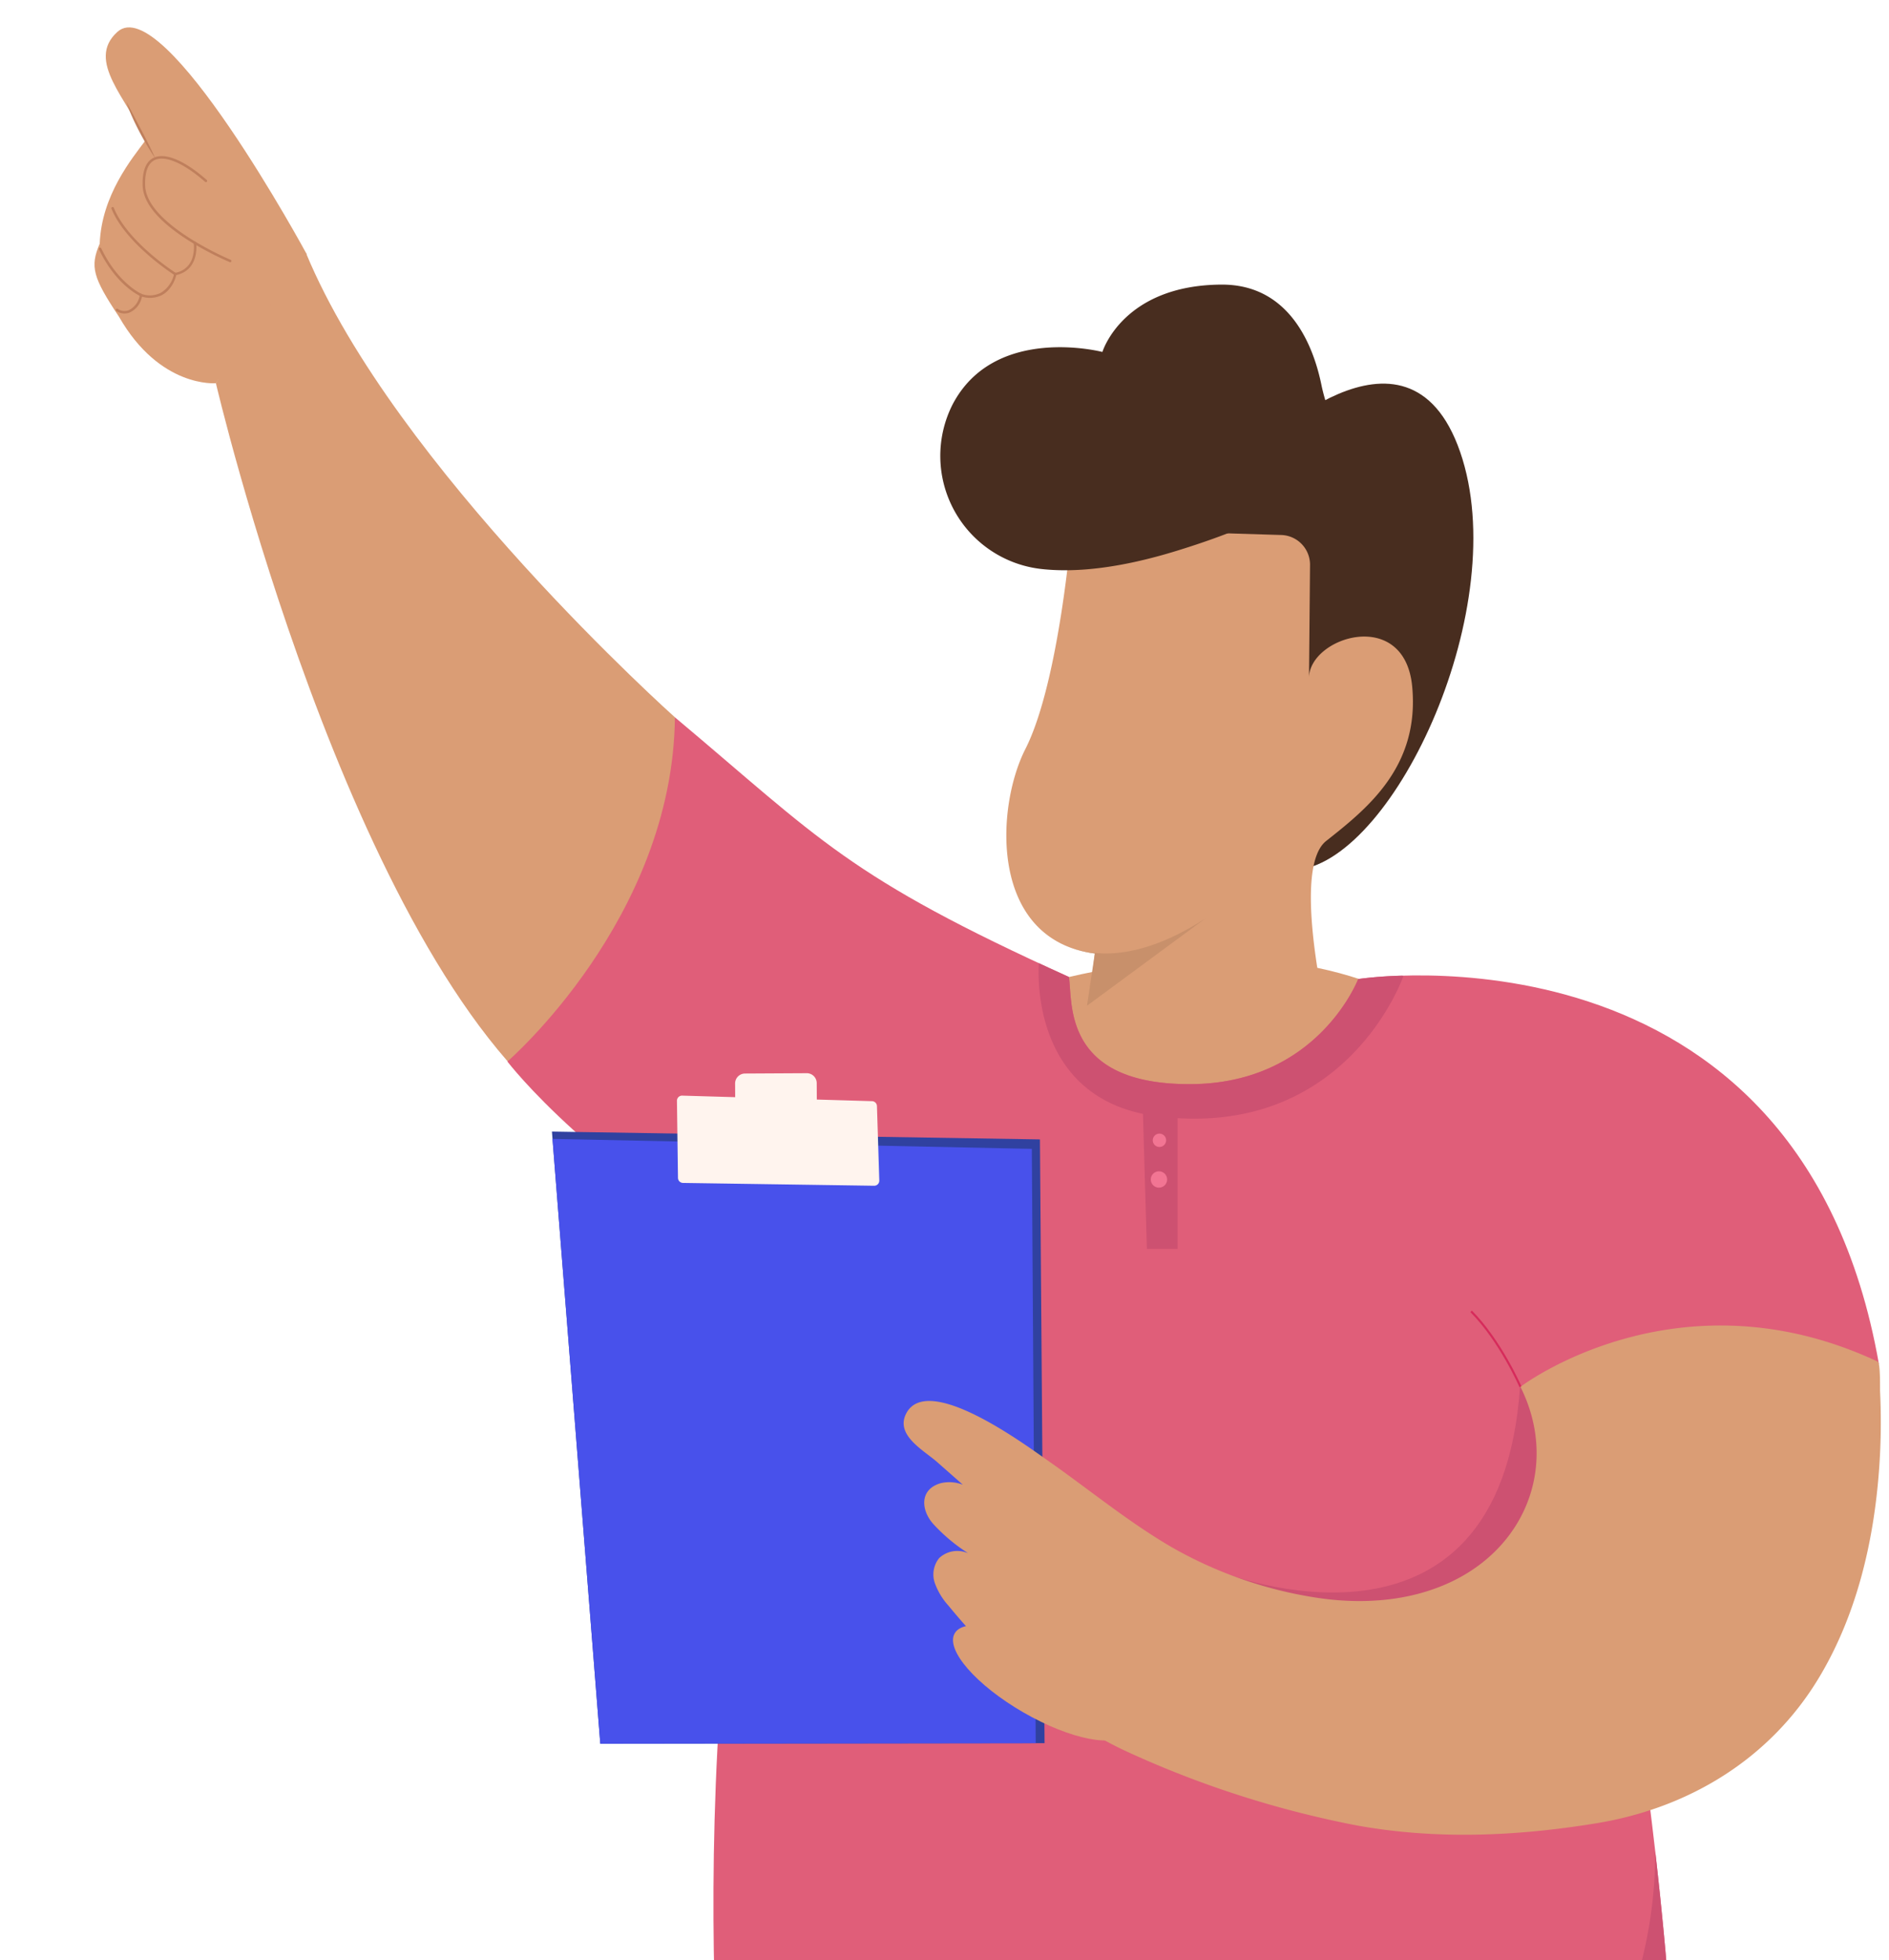 <svg id="Group_55780" data-name="Group 55780" xmlns="http://www.w3.org/2000/svg" xmlns:xlink="http://www.w3.org/1999/xlink" width="344.288" height="357.146" viewBox="0 0 344.288 357.146">
  <defs>
    <clipPath id="clip-path">
      <rect id="Rectangle_11116" data-name="Rectangle 11116" width="344.288" height="357.147" fill="none"/>
    </clipPath>
    <clipPath id="clip-path-2">
      <path id="Path_62174" data-name="Path 62174" d="M667.833,1952.982s-10.9,19.393-28.635,20.5-27.953,6.361-25.756,19.227l100.92-1.293-6.076-38.955Z" transform="translate(-613.147 -1952.462)" fill="none"/>
    </clipPath>
    <clipPath id="clip-path-3">
      <path id="Path_62175" data-name="Path 62175" d="M249.609,2018.622s-4.383-19.722,22.464-20.422,25.015,19.814,25.015,19.814Z" transform="translate(-249.343 -1998.182)" fill="none"/>
    </clipPath>
    <clipPath id="clip-path-4">
      <path id="Path_62190" data-name="Path 62190" d="M529.24,557.4l-49.591.357,3.483-23.182c-19.246-2.518-18.125-26.525-12.665-37.245,6.174-12.158,8.433-40.161,8.433-40.161l38.256,1.159a5.412,5.412,0,0,1,5.193,5.454l-.188,20.645c-.054-7.519,17.449-13.072,18.811,1.537s-8.2,22.2-15.676,28.1S529.24,557.4,529.24,557.4Z" transform="translate(-467 -457.173)" fill="none"/>
    </clipPath>
  </defs>
  <g id="Group_55779" data-name="Group 55779" transform="translate(0 0)" clip-path="url(#clip-path)">
    <g id="Group_55778" data-name="Group 55778" transform="translate(13.159 4.99)">
      <g id="Group_55690" data-name="Group 55690" transform="translate(26.191 41.172)">
        <g id="Group_55689" data-name="Group 55689">
          <path id="Path_62167" data-name="Path 62167" d="M887.044,410.771s-51.063-45.582-67.219-84.528c-12.4,16.155-16.444,23.656-16.444,23.656s24.333,103.968,63.7,133.519C908.771,457.124,887.044,410.771,887.044,410.771Z" transform="translate(-803.381 -326.243)" fill="#da9d75"/>
        </g>
      </g>
      <g id="Group_55704" data-name="Group 55704" transform="translate(87.164 339.356)">
        <g id="Path_59316" data-name="Path 59316" transform="translate(30.536)">
          <g id="Group_55691" data-name="Group 55691">
            <path id="Path_62168" data-name="Path 62168" d="M286.088,1104.727s-10.07,69.568-8.183,97.109c1.935,53.724,1.136,128.1,23.881,228.122a85.209,85.209,0,0,0,40.452-.519s20.645-144.377,18.905-215.7c0,0,26.977,123.282,79.341,215.146l36.362-.466s-6.192-193.479-27.9-292.811Z" transform="translate(-277.669 -1104.727)" fill="#fdd372"/>
          </g>
        </g>
        <g id="Path_59325" data-name="Path 59325" transform="translate(193.324 323.701)">
          <g id="Group_55692" data-name="Group 55692">
            <path id="Path_62169" data-name="Path 62169" d="M255.826,1950.292s9.293,15.7,2.4,26.243l42.359,1.616-8.393-28.324Z" transform="translate(-255.826 -1949.828)" fill="#444"/>
          </g>
        </g>
        <g id="Path_59326" data-name="Path 59326" transform="translate(192.794 342.222)">
          <g id="Group_55693" data-name="Group 55693" transform="translate(0)">
            <path id="Path_62170" data-name="Path 62170" d="M249.6,2018.622s-4.383-19.721,22.464-20.422,25.015,19.814,25.015,19.814Z" transform="translate(-249.339 -1998.182)" fill="#4c4c4c"/>
          </g>
        </g>
        <g id="Path_59327" data-name="Path 59327" transform="translate(0 324.708)">
          <g id="Group_55694" data-name="Group 55694">
            <path id="Path_62171" data-name="Path 62171" d="M667.833,1952.979s-10.9,19.392-28.635,20.5-27.953,6.361-25.756,19.227l100.92-1.293-6.076-38.955A159.415,159.415,0,0,1,667.833,1952.979Z" transform="translate(-613.147 -1952.458)" fill="#4c4c4c"/>
          </g>
        </g>
        <g id="Line_1615" data-name="Line 1615" transform="translate(105.697 74.476)">
          <g id="Group_55695" data-name="Group 55695" transform="translate(0)">
            <path id="Path_62172" data-name="Path 62172" d="M586.392,1331.122a.679.679,0,0,0,.16-.02.662.662,0,0,0,.482-.8l-7.612-30.635a.661.661,0,0,0-1.283.319l7.612,30.635A.661.661,0,0,0,586.392,1331.122Z" transform="translate(-578.119 -1299.165)" fill="#ffe4b5"/>
          </g>
        </g>
        <g id="Path_59336" data-name="Path 59336" transform="translate(163.022 44.186)">
          <g id="Group_55696" data-name="Group 55696" transform="translate(0)">
            <path id="Path_62173" data-name="Path 62173" d="M367.538,1238.506a55.177,55.177,0,0,0,16.57-2.908.661.661,0,0,0-.4-1.26c-12.411,3.952-22.389,3.788-29.658-.487a21.945,21.945,0,0,1-9.9-13.236.661.661,0,0,0-1.3.259,22.876,22.876,0,0,0,10.505,14.1A27.455,27.455,0,0,0,367.538,1238.506Z" transform="translate(-342.84 -1220.085)" fill="#ffe4b5"/>
          </g>
        </g>
        <g id="Group_53125" data-name="Group 53125" transform="translate(0 324.71)">
          <g id="Group_55699" data-name="Group 55699">
            <g id="Group_55698" data-name="Group 55698" clip-path="url(#clip-path-2)">
              <g id="Group_53124" data-name="Group 53124" transform="translate(-4.751 34.161)">
                <g id="Group_53123" data-name="Group 53123" transform="translate(0 0)">
                  <g id="Rectangle_9413" data-name="Rectangle 9413">
                    <g id="Group_55697" data-name="Group 55697">
                      <rect id="Rectangle_11114" data-name="Rectangle 11114" width="10.597" height="112.283" transform="translate(0.136 12.035) rotate(-90.734)" fill="#3a3a3a"/>
                    </g>
                  </g>
                </g>
              </g>
            </g>
          </g>
        </g>
        <g id="Group_53128" data-name="Group 53128" transform="translate(192.793 342.222)">
          <g id="Group_55702" data-name="Group 55702" transform="translate(0)">
            <g id="Group_55701" data-name="Group 55701" clip-path="url(#clip-path-3)">
              <g id="Group_53127" data-name="Group 53127" transform="translate(-34.37 14.558)">
                <g id="Group_53126" data-name="Group 53126" transform="translate(0 0)">
                  <g id="Rectangle_9414" data-name="Rectangle 9414">
                    <g id="Group_55700" data-name="Group 55700">
                      <rect id="Rectangle_11115" data-name="Rectangle 11115" width="10.597" height="112.283" transform="translate(0.136 12.035) rotate(-90.734)" fill="#3a3a3a"/>
                    </g>
                  </g>
                </g>
              </g>
            </g>
          </g>
        </g>
        <g id="Path_59381" data-name="Path 59381" transform="translate(121.791 320.353)">
          <g id="Group_55703" data-name="Group 55703" transform="translate(0)">
            <path id="Path_62176" data-name="Path 62176" d="M559.427,1941.088" transform="translate(-559.427 -1941.088)" fill="#fdd372"/>
          </g>
        </g>
      </g>
      <g id="Group_55737" data-name="Group 55737" transform="translate(0)">
        <g id="Group_55708" data-name="Group 55708" transform="translate(4.067)">
          <g id="Group_55707" data-name="Group 55707">
            <g id="Group_55706" data-name="Group 55706">
              <g id="Group_55705" data-name="Group 55705">
                <path id="Path_62177" data-name="Path 62177" d="M1032.051,260.063s-26.048-48.108-34.5-40.491c-5.859,5.28,1.944,12.3,5.12,19.768-2.49,3.338-8,10-8.345,18.827-1.787,4.17-1.269,6.12,3.5,13.277,7.479,13.08,17.678,12.138,17.678,12.138Z" transform="translate(-993.381 -218.754)" fill="#da9d75"/>
              </g>
            </g>
          </g>
        </g>
        <g id="Group_55712" data-name="Group 55712" transform="translate(12.832 23.45)">
          <g id="Group_55711" data-name="Group 55711">
            <g id="Group_55710" data-name="Group 55710">
              <g id="Group_55709" data-name="Group 55709">
                <path id="Path_62178" data-name="Path 62178" d="M1045.308,299.246a.227.227,0,0,1-.243.044,55.658,55.658,0,0,1-7.827-4.151c-5.252-3.393-7.958-6.694-8.041-9.813-.072-2.688.611-4.388,2.031-5.052,2.1-.982,5.618.493,9.651,4.049a.228.228,0,0,1,.021.322.231.231,0,0,1-.321.02c-3.834-3.38-7.257-4.867-9.157-3.978-1.242.581-1.835,2.137-1.769,4.627.189,7.1,15.432,13.491,15.586,13.555a.228.228,0,0,1,.123.3A.232.232,0,0,1,1045.308,299.246Z" transform="translate(-1029.192 -279.976)" fill="#bf7f5c"/>
              </g>
            </g>
          </g>
        </g>
        <g id="Group_55716" data-name="Group 55716" transform="translate(20.885 38.345)">
          <g id="Group_55715" data-name="Group 55715" transform="translate(0)">
            <g id="Group_55714" data-name="Group 55714">
              <g id="Group_55713" data-name="Group 55713">
                <path id="Path_62179" data-name="Path 62179" d="M1050.431,318.864" transform="translate(-1050.431 -318.864)" fill="#7d69ff"/>
              </g>
            </g>
          </g>
        </g>
        <g id="Group_55720" data-name="Group 55720" transform="translate(4.863 40.13)">
          <g id="Group_55719" data-name="Group 55719">
            <g id="Group_55718" data-name="Group 55718">
              <g id="Group_55717" data-name="Group 55717">
                <path id="Path_62180" data-name="Path 62180" d="M1079.438,332.326a.227.227,0,0,1-.246.043c-.181-.077-4.448-1.976-7.575-8.519a.228.228,0,1,1,.411-.2c3.048,6.377,7.3,8.279,7.345,8.3a.228.228,0,0,1,.119.3A.231.231,0,0,1,1079.438,332.326Z" transform="translate(-1071.595 -323.524)" fill="#bf7f5c"/>
              </g>
            </g>
          </g>
        </g>
        <g id="Group_55724" data-name="Group 55724" transform="translate(7.148 32.737)">
          <g id="Group_55723" data-name="Group 55723">
            <g id="Group_55722" data-name="Group 55722">
              <g id="Group_55721" data-name="Group 55721">
                <path id="Path_62181" data-name="Path 62181" d="M1067.1,316.6a.227.227,0,0,1-.277.026c-.088-.056-8.88-5.656-11.5-12.085a.228.228,0,1,1,.421-.172c2.569,6.295,11.237,11.817,11.325,11.872a.228.228,0,0,1,.071.314A.231.231,0,0,1,1067.1,316.6Z" transform="translate(-1055.306 -304.223)" fill="#bf7f5c"/>
              </g>
            </g>
          </g>
        </g>
        <g id="Group_55728" data-name="Group 55728" transform="translate(0 52.854)">
          <g id="Group_55727" data-name="Group 55727">
            <g id="Group_55726" data-name="Group 55726">
              <g id="Group_55725" data-name="Group 55725">
                <path id="Path_62182" data-name="Path 62182" d="M1104.956,356.742" transform="translate(-1104.956 -356.742)" fill="none" stroke="#e88f6b" stroke-linecap="round" stroke-width="1.19"/>
              </g>
            </g>
          </g>
        </g>
        <g id="Group_55732" data-name="Group 55732" transform="translate(7.942 39.041)">
          <g id="Group_55731" data-name="Group 55731">
            <g id="Group_55730" data-name="Group 55730">
              <g id="Group_55729" data-name="Group 55729">
                <path id="Path_62183" data-name="Path 62183" d="M1055.212,329.721a4.421,4.421,0,0,1-.939.675,4.848,4.848,0,0,1-3.658.3,3.975,3.975,0,0,1-2.223,2.884,2.591,2.591,0,0,1-2.451-.284.228.228,0,0,1,.259-.375,2.142,2.142,0,0,0,2.026.234,3.656,3.656,0,0,0,2-2.8l.056-.249.241.084a4.431,4.431,0,0,0,3.532-.2,5.224,5.224,0,0,0,2.411-3.469l.036-.138.139-.028a3.929,3.929,0,0,0,3.241-2.991,6.505,6.505,0,0,0,.156-2.424.228.228,0,0,1,.45-.073c.008.05.741,4.915-3.618,5.9A6.253,6.253,0,0,1,1055.212,329.721Z" transform="translate(-1045.842 -320.679)" fill="#bf7f5c"/>
              </g>
            </g>
          </g>
        </g>
        <g id="Group_55736" data-name="Group 55736" transform="translate(9.902 13.57)">
          <g id="Group_55735" data-name="Group 55735">
            <g id="Group_55734" data-name="Group 55734">
              <g id="Group_55733" data-name="Group 55733">
                <path id="Path_62184" data-name="Path 62184" d="M1070.664,264.466a48.371,48.371,0,0,1-2.956-4.97c-.443-.856-.872-1.72-1.261-2.6a20.9,20.9,0,0,1-1.023-2.711c.433.863.9,1.7,1.343,2.555l1.345,2.548C1068.995,260.993,1069.878,262.7,1070.664,264.466Z" transform="translate(-1065.424 -254.182)" fill="#bf7f5c"/>
              </g>
            </g>
          </g>
        </g>
      </g>
      <g id="Group_55739" data-name="Group 55739" transform="translate(158.893 169.662)">
        <g id="Group_55738" data-name="Group 55738" transform="translate(0)">
          <path id="Path_62185" data-name="Path 62185" d="M441.845,680.395c0,10.277,21.252,18.608,47.468,18.608s47.632-6.877,47.632-17.154S515.5,660.6,489.313,661.786C463.45,662.956,441.845,670.118,441.845,680.395Z" transform="translate(-441.845 -661.698)" fill="#da9d75"/>
        </g>
      </g>
      <g id="Group_55746" data-name="Group 55746" transform="translate(158.215 46.861)">
        <g id="Path_59320" data-name="Path 59320" transform="translate(48.749 18.041)">
          <g id="Group_55740" data-name="Group 55740">
            <path id="Path_62186" data-name="Path 62186" d="M447.068,400.445s27.552-27.7,37.2.22-11.77,73.792-29.368,76.088L438.257,413.3Z" transform="translate(-438.257 -388.197)" fill="#482d1f"/>
          </g>
        </g>
        <g id="Path_59323" data-name="Path 59323" transform="translate(12.04 44.463)">
          <g id="Group_55741" data-name="Group 55741">
            <path id="Path_62187" data-name="Path 62187" d="M527.716,556.267l-47.115-.85,2.53-20.832c-19.246-2.518-18.125-26.525-12.665-37.246,6.175-12.158,8.433-40.161,8.433-40.161l38.256,1.16a5.412,5.412,0,0,1,5.194,5.454l-.188,20.645c-.054-7.519,17.449-13.072,18.811,1.538s-8.2,22.2-15.675,28.1S527.716,556.267,527.716,556.267Z" transform="translate(-466.999 -457.178)" fill="#da9d75"/>
          </g>
        </g>
        <g id="Path_59324" data-name="Path 59324" transform="translate(0)">
          <g id="Group_55742" data-name="Group 55742">
            <path id="Path_62188" data-name="Path 62188" d="M504.434,362.929a20.733,20.733,0,0,0,16.255,29.992c6.106.664,14.169-.1,24.673-3.349,30.22-9.3,30.792-18.394,28.831-22.693a33.145,33.145,0,0,1-2.5-7.316c-1.369-6.835-5.571-18.558-18.322-18.466-17.968.129-21.636,12.272-21.636,12.272S512.122,348.252,504.434,362.929Z" transform="translate(-502.186 -341.096)" fill="#482d1f"/>
          </g>
        </g>
        <g id="Group_53122" data-name="Group 53122" transform="translate(12.039 44.461)">
          <g id="Group_55745" data-name="Group 55745">
            <g id="Group_55744" data-name="Group 55744" clip-path="url(#clip-path-4)">
              <g id="Group_53121" data-name="Group 53121" transform="translate(4.585 71.052)">
                <g id="Group_53120" data-name="Group 53120">
                  <g id="Path_59328" data-name="Path 59328">
                    <g id="Group_55743" data-name="Group 55743">
                      <path id="Path_62189" data-name="Path 62189" d="M565.844,642.9s9.647,13.931,31.658-.228l-27.122,19.989Z" transform="translate(-565.844 -642.673)" fill="#c8906b"/>
                    </g>
                  </g>
                </g>
              </g>
            </g>
          </g>
        </g>
      </g>
      <g id="Group_55748" data-name="Group 55748" transform="translate(124.459 195.909)">
        <g id="Group_55747" data-name="Group 55747" transform="translate(0)">
          <path id="Path_62191" data-name="Path 62191" d="M717.351,788.317l.036-.2c1.306-7.332,8.588-44.568,23.739-57.6l-.25-.29c-15.249,13.121-22.556,50.473-23.866,57.828l-.034.194Z" transform="translate(-716.975 -730.224)" fill="#cc2e53"/>
        </g>
      </g>
      <g id="Group_55750" data-name="Group 55750" transform="translate(125.175 196.309)" opacity="0.41">
        <g id="Group_55749" data-name="Group 55749" transform="translate(0)">
          <path id="Path_62192" data-name="Path 62192" d="M741.328,731.267s-18.724,10.954-22.864,28.977l5.653,3.158S732.284,738.782,741.328,731.267Z" transform="translate(-718.464 -731.267)" fill="#cc2e53"/>
        </g>
      </g>
      <g id="Group_55752" data-name="Group 55752" transform="translate(79.32 125.7)">
        <g id="Group_55751" data-name="Group 55751">
          <path id="Path_62193" data-name="Path 62193" d="M400.32,594.608s80.388-12.388,94.909,70.15c-10.317-1.911-39.883-7.355-56.187,2.58,3.5,8.165,9.361,39.072,13.663,71.894,3.214,24.522,5.558,50.114,5.394,68.089-97.441,27.768-172.889,6.794-172.889,6.794s-10.226-89.167,11.555-164.445c-35.841-19.4-51.507-40.033-51.507-40.033s30.151-26.028,30.533-62.712c26.573,22.292,31.292,28.958,71.8,47.3.764,4.331-1.444,19.7,22.333,19.531C393.065,613.591,400.32,594.608,400.32,594.608Z" transform="translate(-245.258 -546.925)" fill="#e05e79"/>
        </g>
      </g>
      <g id="Group_55759" data-name="Group 55759" transform="translate(87.437 190.537)">
        <g id="Group_55754" data-name="Group 55754" transform="translate(0 10.64)">
          <g id="Group_55753" data-name="Group 55753">
            <path id="Path_62194" data-name="Path 62194" d="M731.221,745.4l-88.942-1.426L651.094,855.5l80.969-.1Z" transform="translate(-642.279 -743.976)" fill="#3041a0"/>
          </g>
        </g>
        <g id="Group_55756" data-name="Group 55756" transform="translate(0.099 11.971)">
          <g id="Group_55755" data-name="Group 55755">
            <path id="Path_62195" data-name="Path 62195" d="M733.839,749.268l-87.365-1.815,8.715,110.193,79.362-.1Z" transform="translate(-646.474 -747.453)" fill="#4851eb"/>
          </g>
        </g>
        <g id="Group_55758" data-name="Group 55758" transform="translate(22.784)">
          <g id="Group_55757" data-name="Group 55757">
            <path id="Path_62196" data-name="Path 62196" d="M720.92,721.226a.928.928,0,0,1,.954-.94l9.659.282-.013-2.487a1.81,1.81,0,0,1,1.8-1.82l11.254-.061a1.81,1.81,0,0,1,1.82,1.8l.017,3,10.062.294a.927.927,0,0,1,.9.9l.426,13.555a.927.927,0,0,1-.941.957l-34.837-.514a.927.927,0,0,1-.913-.915Z" transform="translate(-720.92 -716.199)" fill="#fff4ee"/>
          </g>
        </g>
      </g>
      <g id="Group_55761" data-name="Group 55761" transform="translate(209.56 247.535)">
        <g id="Group_55760" data-name="Group 55760" transform="translate(0)">
          <path id="Path_62197" data-name="Path 62197" d="M393.4,898.928S444.163,919.138,447.73,865c5.477,6.878,8.662,21.908,8.662,21.908L444.036,907.42l-25.6,4.331-16.558-3.694Z" transform="translate(-393.405 -865.004)" fill="#cd5171"/>
        </g>
      </g>
      <g id="Group_55763" data-name="Group 55763" transform="translate(151.542 236.504)">
        <g id="Group_55762" data-name="Group 55762">
          <path id="Path_62198" data-name="Path 62198" d="M421.886,842.782c.518.243.406,4.943.431,5.451a116.8,116.8,0,0,1-.169,14.026c-.951,13.312-4.114,26.834-11.1,38.331-8.9,14.648-23.62,23.547-40.4,26.3-14.64,2.4-29.326,3.018-43.76.391a183.167,183.167,0,0,1-41.342-13.214c-12.567-5.652-24.3-16.161-33.029-26.824a12.309,12.309,0,0,1-2.481-4.117,4.748,4.748,0,0,1,.8-4.552,4.836,4.836,0,0,1,4.667-1.092,14.245,14.245,0,0,1,4.441,2.3,31.881,31.881,0,0,1-10.1-7.312c-2.319-2.507-2.716-6.4,1.29-7.541a6.843,6.843,0,0,1,5.5,1.09,17.489,17.489,0,0,1,4.052,4.086l-10.205-9c-2.441-2.154-7.684-4.891-5.679-8.835,3.853-7.578,21.686,5.652,25.633,8.406,7.571,5.282,14.712,11.213,22.7,15.877a76.53,76.53,0,0,0,26.855,9.305c8.391,1.23,17.255.532,24.831-3.279,13.469-6.775,18.713-21.674,11.951-35.2C356.777,847.369,385.287,825.666,421.886,842.782Z" transform="translate(-244.357 -836.206)" fill="#da9d75"/>
        </g>
      </g>
      <g id="Group_55765" data-name="Group 55765" transform="translate(157.734 287.203)">
        <g id="Group_55764" data-name="Group 55764" transform="translate(0 0)">
          <ellipse id="Ellipse_5903" data-name="Ellipse 5903" cx="18.035" cy="6.219" rx="18.035" ry="6.219" transform="translate(31.237 28.806) rotate(-150)" fill="#da9d75"/>
        </g>
      </g>
      <g id="Group_55767" data-name="Group 55767" transform="translate(262.739 332.299)">
        <g id="Group_55766" data-name="Group 55766" transform="translate(0)">
          <path id="Path_62199" data-name="Path 62199" d="M367.958,1086.3c2.271,19.849,3.77,39.3,3.638,53.8q-12.637,3.6-24.745,6.154l-4.678.6C364.416,1124.352,368.012,1099.974,367.958,1086.3Z" transform="translate(-342.173 -1086.302)" fill="#cd5171"/>
        </g>
      </g>
      <g id="Group_55769" data-name="Group 55769" transform="translate(176.132 170.494)">
        <g id="Group_55768" data-name="Group 55768">
          <path id="Path_62200" data-name="Path 62200" d="M471.6,663.87q2.623,1.217,5.469,2.506c.764,4.331-1.444,19.7,22.333,19.531,23.144-.166,30.4-19.149,30.4-19.149a72.564,72.564,0,0,1,8.08-.617c.05.036.1.07.151.106,0,0-10.508,30.421-45.727,25.39C470.155,688.272,471.5,665.513,471.6,663.87Z" transform="translate(-471.553 -663.87)" fill="#cd5171"/>
        </g>
      </g>
      <g id="Group_55771" data-name="Group 55771" transform="translate(195.103 196.309)">
        <g id="Group_55770" data-name="Group 55770" transform="translate(0)">
          <path id="Path_62201" data-name="Path 62201" d="M585.332,733.6v23.907h-5.6l-.764-26.239Z" transform="translate(-578.963 -731.267)" fill="#cd5171"/>
        </g>
      </g>
      <g id="Group_55773" data-name="Group 55773" transform="translate(196.941 201.543)">
        <g id="Group_55772" data-name="Group 55772" transform="translate(0)">
          <ellipse id="Ellipse_5904" data-name="Ellipse 5904" cx="1.219" cy="1.219" rx="1.219" ry="1.219" fill="#f27593"/>
        </g>
      </g>
      <g id="Group_55775" data-name="Group 55775" transform="translate(196.58 208.41)">
        <g id="Group_55774" data-name="Group 55774" transform="translate(0)">
          <ellipse id="Ellipse_5905" data-name="Ellipse 5905" cx="1.491" cy="1.491" rx="1.491" ry="1.491" fill="#f27593"/>
        </g>
      </g>
      <g id="Group_55777" data-name="Group 55777" transform="translate(254.833 233.792)">
        <g id="Group_55776" data-name="Group 55776" transform="translate(0)">
          <path id="Path_62202" data-name="Path 62202" d="M424.313,843.077l.352-.153c-.036-.083-3.676-8.4-9.032-13.8l-.272.27C420.665,834.741,424.277,842.994,424.313,843.077Z" transform="translate(-415.361 -829.125)" fill="#d62b5b"/>
        </g>
      </g>
    </g>
  </g>
</svg>
